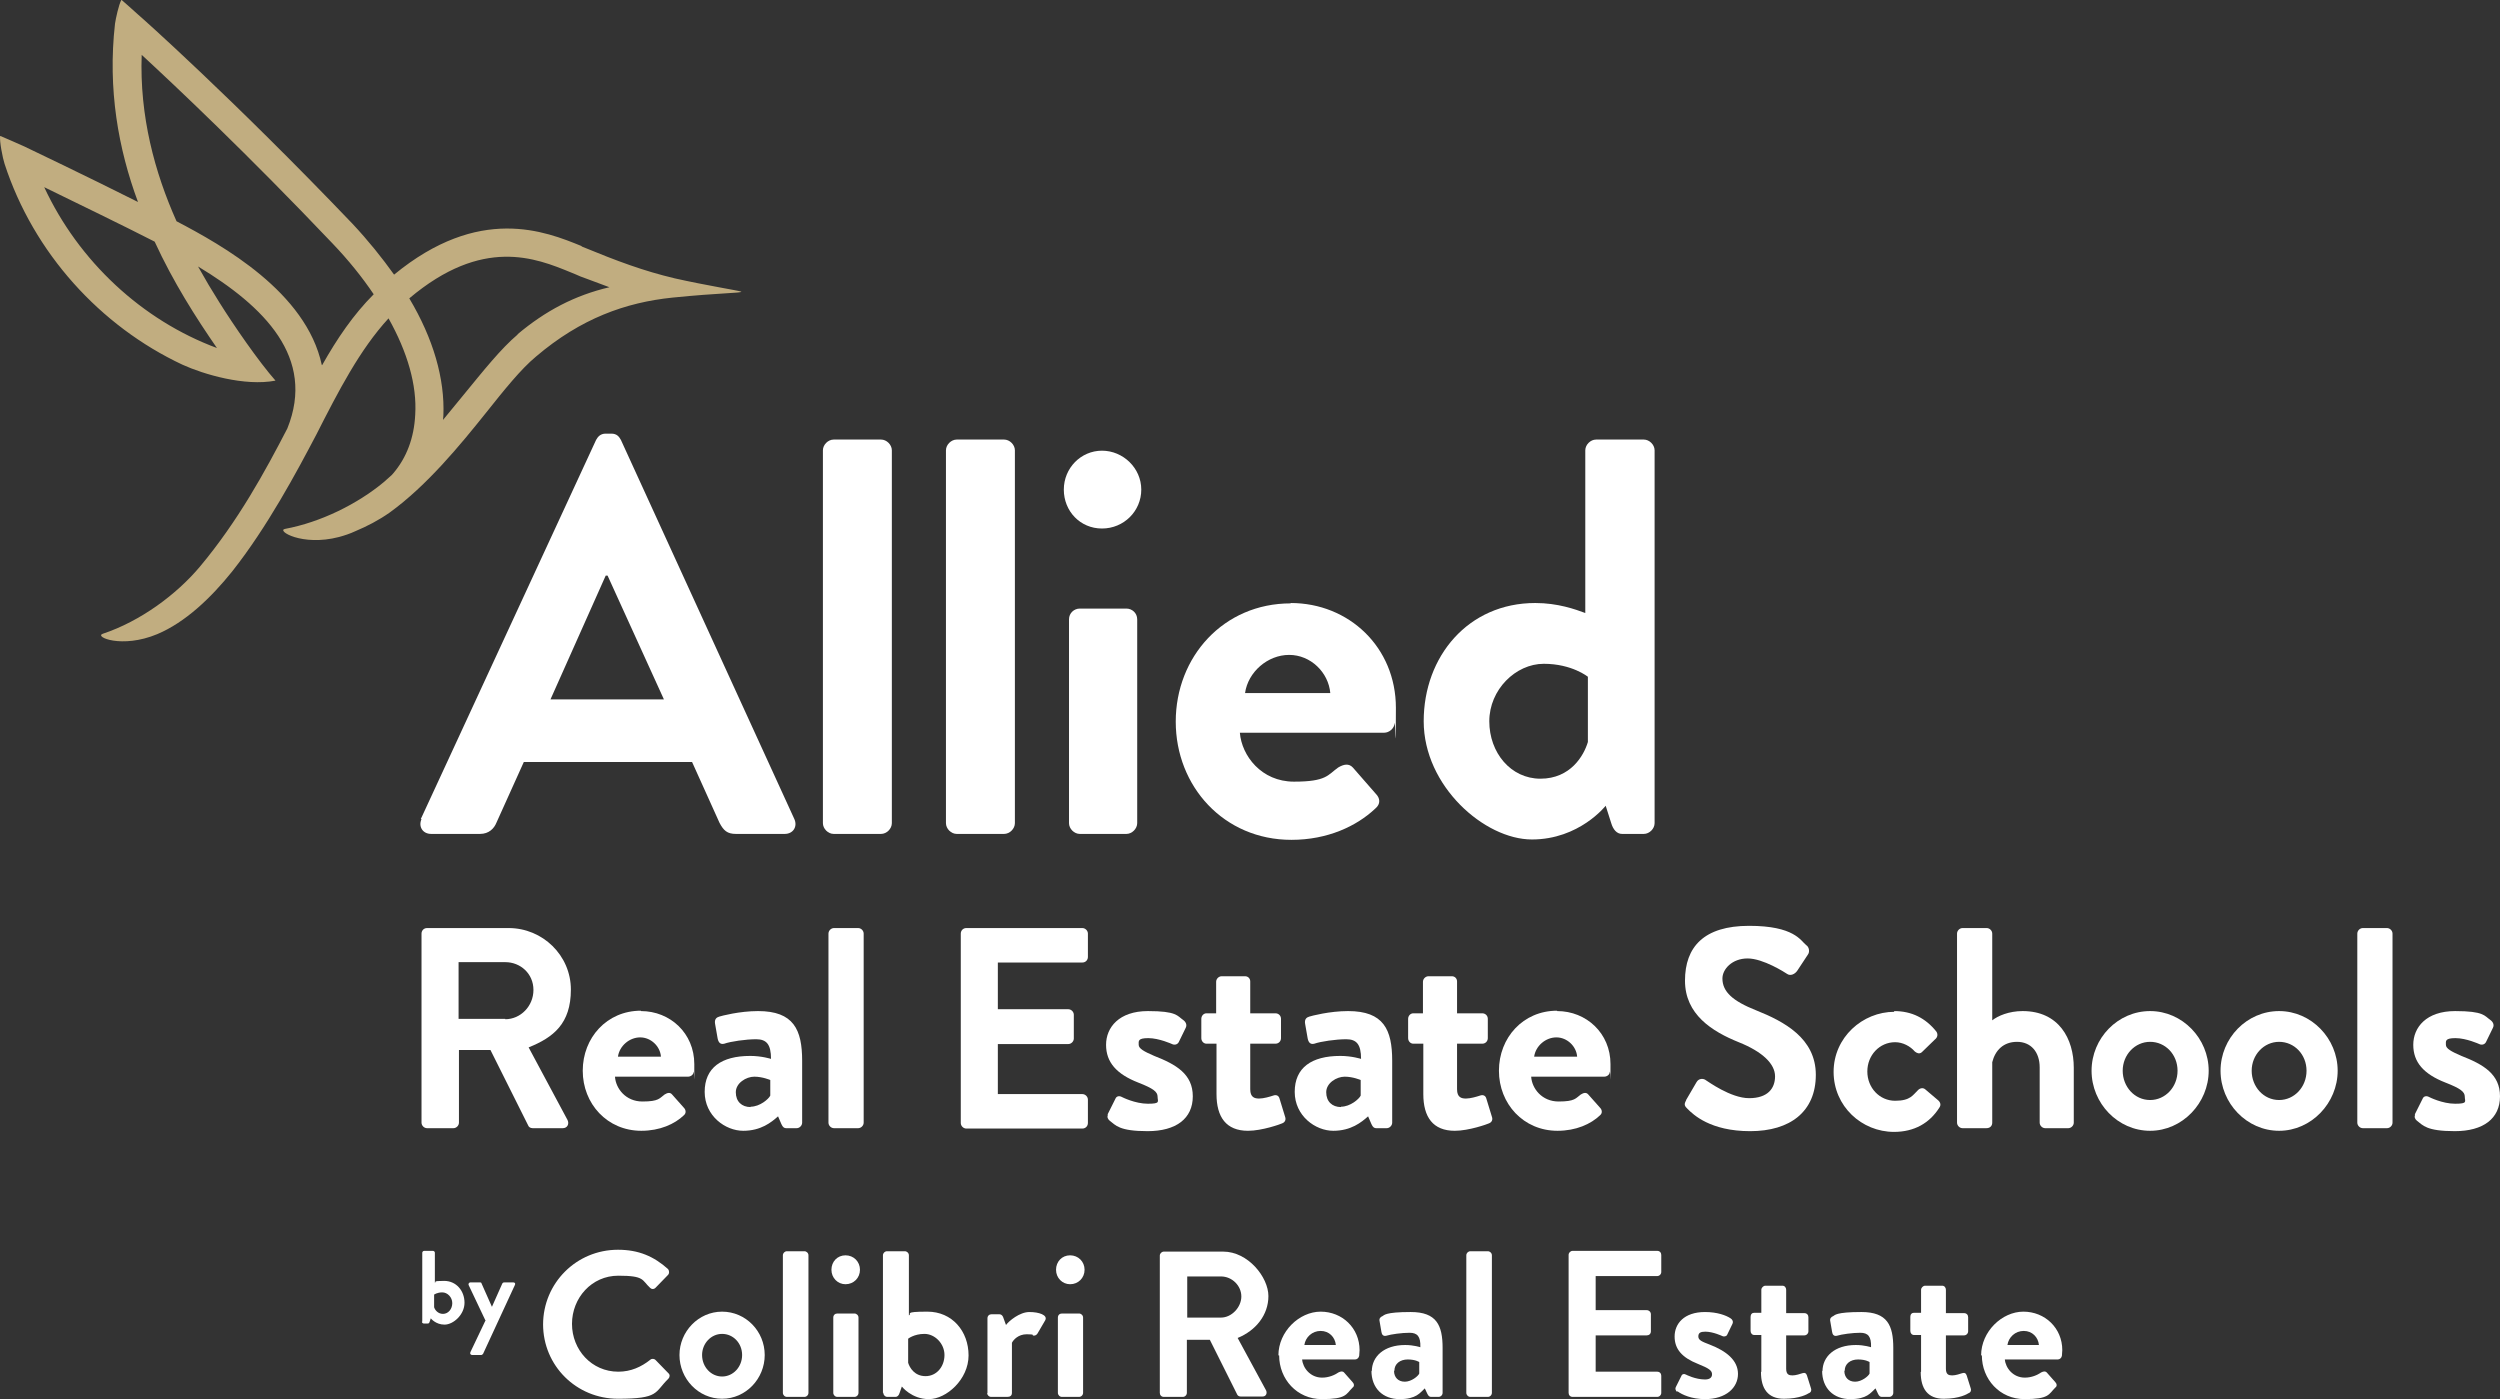 <svg xmlns="http://www.w3.org/2000/svg" id="Layer_1" data-name="Layer 1" version="1.1" viewBox="162.77 111.3 674.53 377.5">
  <rect x="162.77" y="111.3" width="674.53" height="377.5" fill="#333333" stroke="none"/>
  <defs>
    <style>
      .cls-1 {
        fill: #c1ad80;
      }

      .cls-1, .cls-2 {
        stroke-width: 0px;
      }

      .cls-2 {
        fill: #fff;
      }
    </style>
  </defs>
  <g>
    <path class="cls-1" d="M302.5,201.5c-4.6,3.9-9.2,9.7-14.7,16.4-1.8,2.2-3.6,4.4-5.5,6.7,0-.4.1-.7.1-1.2.4-9.9-2.7-20.7-9.2-31.6,19.8-16.7,34.1-10.9,43.6-7,.9.4,1.8.7,2.6,1.1l1.9.7c2.1.8,4,1.5,5.9,2.2-9.4,2.2-17.3,6.4-24.8,12.7ZM249.6,209.8c-4.2-19.7-26.8-32.3-39.2-38.8-5.9-13.2-10-28.4-9.4-44.9,9.1,8.4,28.4,26.6,51.5,50.9,4.3,4.5,8,9.1,11.1,13.7-5.5,5.5-9.9,12-13.9,19.1ZM174.7,161.8c8.6,4.2,21.6,10.5,29.8,14.7,5,10.9,11.2,20.6,16.8,28.7-20.2-7.5-37.3-23.4-46.6-43.4ZM319.7,177.7c-9.8-4-27.6-11.2-50.6,7.7-3.3-4.6-6.9-9.1-11.2-13.7-32.4-33.9-57.5-56.2-57.8-56.4-.9-.8-4.1-3.7-4.5-4h-.1c-.7,1.3-1.5,5-1.7,6.4-2,17.7.9,33.8,6.2,48.1-13.3-6.7-30.5-14.9-30.7-15-1.3-.6-5.9-2.6-6.4-2.8h-.1c-.2,1.4.7,6,1.2,7.5,7.8,24,25.8,43.8,48,54.2,5.7,2.6,16.8,5.9,25.1,4.3-4.5-5.1-11.2-14.8-15.2-21.2-1.9-3-3.8-6.2-5.7-9.6,17.9,10.8,31.8,24.6,24.1,43.7h0c-6,11.6-13.3,25-23.6,37.3-6.3,7.5-16,14.7-26.2,18.1-2.4.8,5.1,4.1,14.7.1,7.6-3.2,14.5-9.8,20.2-16.9,9.5-12,17.5-27,22.7-36.9,6-11.8,11.7-22.9,19.5-31.4,5.1,9.1,7.7,18,7.2,26-.3,6.2-2.3,11.6-6,15.9-.2.3-.5.5-.7.7-.6.5-1.2,1.1-1.8,1.6-7.1,5.9-17,10.8-26.6,12.6-2.5.4,4.5,4.8,14.5,2.2,1.5-.4,3-.9,4.5-1.6,3.1-1.3,6.2-2.9,9.2-5,10.1-7.3,19.1-18.3,25.9-26.8,5.1-6.4,9.5-11.9,13.6-15.3,12.1-10.3,24.2-14.6,36.8-15.9,12.9-1.3,18.6-1.2,18.6-1.6-.7-.3-9.6-1.7-18-3.6-8.4-2-15.4-4.6-25.1-8.6Z"/>
    <g>
      <path class="cls-2" d="M276.3,332.3l47.3-102.3c.5-.9,1.2-1.7,2.6-1.7h1.5c1.5,0,2.1.8,2.6,1.7l46.8,102.3c.9,2-.3,4-2.6,4h-13.2c-2.3,0-3.3-.9-4.4-3l-7.4-16.4h-45.4l-7.4,16.4c-.6,1.5-2,3-4.4,3h-13.2c-2.3,0-3.5-2-2.6-4ZM341.9,300l-15.2-33.4h-.5l-14.9,33.4h30.6Z"/>
      <path class="cls-2" d="M384.8,232.8c0-1.5,1.4-2.9,2.9-2.9h12.8c1.5,0,2.9,1.4,2.9,2.9v100.6c0,1.5-1.4,2.9-2.9,2.9h-12.8c-1.5,0-2.9-1.4-2.9-2.9v-100.6Z"/>
      <path class="cls-2" d="M418,232.8c0-1.5,1.4-2.9,2.9-2.9h12.8c1.5,0,2.9,1.4,2.9,2.9v100.6c0,1.5-1.4,2.9-2.9,2.9h-12.8c-1.5,0-2.9-1.4-2.9-2.9v-100.6Z"/>
      <path class="cls-2" d="M449.8,243.4c0-5.8,4.6-10.5,10.3-10.5s10.6,4.7,10.6,10.5-4.7,10.5-10.6,10.5-10.3-4.7-10.3-10.5ZM451.2,278.4c0-1.7,1.4-2.9,2.9-2.9h12.6c1.5,0,2.9,1.2,2.9,2.9v55c0,1.5-1.4,2.9-2.9,2.9h-12.6c-1.5,0-2.9-1.4-2.9-2.9v-55Z"/>
      <path class="cls-2" d="M511,274c15.7,0,28.4,11.9,28.4,28.3s-.2,3-.3,4.1c-.2,1.5-1.5,2.6-2.9,2.6h-38.9c.5,6.2,5.8,13.2,14.6,13.2s9.1-1.8,11.9-3.8c1.5-.9,2.9-1.2,4,0l6.2,7.1c1.1,1.1,1.4,2.7-.2,4-5,4.7-12.8,8.4-22.6,8.4-18.2,0-31.2-14.4-31.2-31.9s12.9-31.9,31-31.9ZM521.7,298.3c-.5-5.6-5.3-10.3-11.1-10.3s-11.1,4.6-11.9,10.3h23Z"/>
      <path class="cls-2" d="M577,274c6.1,0,10.8,1.7,13.5,2.7v-43.9c0-1.5,1.4-2.9,2.9-2.9h12.9c1.5,0,2.9,1.4,2.9,2.9v100.6c0,1.5-1.4,2.9-2.9,2.9h-5.9c-1.4,0-2.4-1.2-2.9-2.9l-1.5-4.7s-7.1,9.1-19.9,9.1-29.2-14.4-29.2-31.9,12-31.9,30.1-31.9ZM578.4,321.4c8.1,0,11.7-6.2,12.8-9.9v-17.6s-4.3-3.5-11.9-3.5-14.7,7-14.7,15.5,5.8,15.5,13.8,15.5Z"/>
    </g>
    <g>
      <path class="cls-2" d="M276.5,363.2c0-.8.6-1.5,1.5-1.5h22c9.2,0,16.8,7.4,16.8,16.6s-4.7,12.9-11.4,15.6l10.5,19.6c.5,1,0,2.2-1.3,2.2h-8.1c-.7,0-1.1-.4-1.2-.7l-10.2-20.4h-8.5v19.6c0,.8-.7,1.5-1.5,1.5h-7.1c-.8,0-1.5-.7-1.5-1.5v-51ZM299.1,386.3c4.1,0,7.6-3.5,7.6-7.9s-3.5-7.5-7.6-7.5h-12.6v15.3h12.6Z"/>
      <path class="cls-2" d="M335.7,384.1c7.9,0,14.4,6,14.4,14.3s0,1.5-.2,2.1c0,.8-.8,1.3-1.5,1.3h-19.7c.2,3.2,2.9,6.7,7.4,6.7s4.6-.9,6-1.9c.8-.5,1.5-.6,2,0l3.2,3.6c.5.5.7,1.4,0,2-2.5,2.4-6.5,4.2-11.5,4.2-9.2,0-15.8-7.3-15.8-16.2s6.5-16.2,15.7-16.2ZM341.1,396.4c-.2-2.8-2.7-5.2-5.6-5.2s-5.6,2.3-6,5.2h11.6Z"/>
      <path class="cls-2" d="M365.2,396.2c3.1,0,5.6.8,5.6.8,0-3.9-1.2-5.3-4-5.3s-6.9.6-8.6,1.2c-1.1.3-1.6-.4-1.8-1.4l-.7-4c-.2-1.2.4-1.7,1.1-1.9.6-.2,5.5-1.5,10.5-1.5,9.6,0,11.9,5,11.9,13.4v16.7c0,.8-.7,1.5-1.5,1.5h-2.8c-.5,0-.9-.2-1.3-1.1l-.9-2.1c-1.8,1.6-4.6,3.9-9.4,3.9s-10.4-4-10.4-10.5,4.5-9.7,12.3-9.7ZM365.3,409.9c2.5,0,4.9-2.1,5.3-3v-4.2s-2.1-.9-4.3-.9-5,1.7-5,4.2,1.6,4,4,4Z"/>
      <path class="cls-2" d="M386.3,363.2c0-.8.7-1.5,1.5-1.5h6.5c.8,0,1.5.7,1.5,1.5v51c0,.8-.7,1.5-1.5,1.5h-6.5c-.8,0-1.5-.7-1.5-1.5v-51Z"/>
      <path class="cls-2" d="M422,363.2c0-.8.6-1.5,1.5-1.5h31.3c.8,0,1.5.7,1.5,1.5v6.3c0,.8-.6,1.5-1.5,1.5h-22.8v12.6h19c.8,0,1.5.7,1.5,1.5v6.4c0,.8-.7,1.5-1.5,1.5h-19v13.5h22.8c.8,0,1.5.7,1.5,1.5v6.3c0,.8-.6,1.5-1.5,1.5h-31.3c-.8,0-1.5-.7-1.5-1.5v-51Z"/>
      <path class="cls-2" d="M461.6,412l2.1-4.2c.3-.8,1.1-.9,1.8-.5,0,0,3.5,1.8,7,1.8s2.6-.6,2.6-1.9-1.1-2.2-5.2-3.8c-5.9-2.3-8.7-5.5-8.7-10.2s3.5-9.1,11.3-9.1,7.9,1.3,9.5,2.4c.7.5,1.1,1.3.7,2.1l-1.9,3.9c-.4.7-1.2.8-1.8.5,0,0-3.5-1.6-6.4-1.6s-2.6.8-2.6,1.8,1.4,1.8,4.2,3c5.9,2.3,10.4,4.9,10.4,10.9s-4.5,9.4-12.2,9.4-8.6-1.6-10.2-2.8c-.5-.4-.8-1-.5-1.6Z"/>
      <path class="cls-2" d="M490.9,392.9h-2.6c-.8,0-1.4-.7-1.4-1.5v-5.2c0-.8.6-1.5,1.4-1.5h2.6v-8.5c0-.8.7-1.5,1.5-1.5h6.3c.8,0,1.4.6,1.4,1.4v8.6h6.8c.8,0,1.5.6,1.5,1.5v5.2c0,.8-.6,1.5-1.5,1.5h-6.8v12.3c0,2.2,1.2,2.5,2.4,2.5s2.9-.5,3.8-.8c.8-.3,1.5,0,1.7.8l1.5,4.9c.3.8,0,1.5-.8,1.8-.4.2-5.4,2-9.2,2-5.9,0-8.5-3.7-8.5-9.9v-13.6Z"/>
      <path class="cls-2" d="M524.4,396.2c3.1,0,5.6.8,5.6.8,0-3.9-1.2-5.3-4-5.3s-6.9.6-8.6,1.2c-1.1.3-1.6-.4-1.8-1.4l-.7-4c-.2-1.2.4-1.7,1.1-1.9.6-.2,5.5-1.5,10.5-1.5,9.6,0,11.9,5,11.9,13.4v16.7c0,.8-.7,1.5-1.5,1.5h-2.8c-.5,0-.9-.2-1.3-1.1l-.9-2.1c-1.8,1.6-4.6,3.9-9.4,3.9s-10.4-4-10.4-10.5,4.5-9.7,12.3-9.7ZM524.6,409.9c2.5,0,4.9-2.1,5.3-3v-4.2s-2.1-.9-4.3-.9-5,1.7-5,4.2,1.6,4,4,4Z"/>
      <path class="cls-2" d="M546.7,392.9h-2.6c-.8,0-1.4-.7-1.4-1.5v-5.2c0-.8.6-1.5,1.4-1.5h2.6v-8.5c0-.8.7-1.5,1.5-1.5h6.3c.8,0,1.4.6,1.4,1.4v8.6h6.8c.8,0,1.5.6,1.5,1.5v5.2c0,.8-.6,1.5-1.5,1.5h-6.8v12.3c0,2.2,1.2,2.5,2.4,2.5s2.9-.5,3.8-.8c.8-.3,1.5,0,1.7.8l1.5,4.9c.3.8,0,1.5-.8,1.8-.4.2-5.4,2-9.2,2-5.9,0-8.5-3.7-8.5-9.9v-13.6Z"/>
      <path class="cls-2" d="M582.9,384.1c7.9,0,14.4,6,14.4,14.3s0,1.5-.2,2.1c0,.8-.8,1.3-1.5,1.3h-19.7c.2,3.2,2.9,6.7,7.4,6.7s4.6-.9,6-1.9c.8-.5,1.5-.6,2,0l3.2,3.6c.5.5.7,1.4,0,2-2.5,2.4-6.5,4.2-11.5,4.2-9.2,0-15.8-7.3-15.8-16.2s6.5-16.2,15.7-16.2ZM588.3,396.4c-.2-2.8-2.7-5.2-5.6-5.2s-5.6,2.3-6,5.2h11.6Z"/>
      <path class="cls-2" d="M617.7,408.1l2.8-4.8c.6-1.1,1.9-1.1,2.6-.5.4.2,6.6,4.8,11.6,4.8s7-2.6,7-5.9-3.3-6.6-9.8-9.2c-7.2-2.9-14.5-7.5-14.5-16.6s5.1-14.8,17.3-14.8,13.9,4,15.4,5.2c.8.5,1,1.8.5,2.5l-2.9,4.4c-.6.9-1.8,1.5-2.7.9-.6-.4-6.5-4.2-10.7-4.2s-6.8,2.9-6.8,5.4c0,3.6,2.8,6.1,9.1,8.6,7.5,3,16.1,7.5,16.1,17.4s-6.9,15.2-17.7,15.2-15.4-4.5-16.9-6c-.7-.7-1.1-1.1-.4-2.3Z"/>
      <path class="cls-2" d="M673.8,384.1c4.8,0,8.5,1.9,11.4,5.5.5.7.4,1.6-.4,2.2l-3.5,3.4c-.7.6-1.4.2-1.9-.2-1.2-1.4-3.2-2.5-5.3-2.5-4.2,0-7.5,3.5-7.5,7.9s3.3,7.9,7.5,7.9,4.8-1.6,6.2-2.9c.5-.5,1.3-.7,1.9-.2l3.3,2.8c.8.6,1.1,1.4.5,2.2-2.6,4.1-6.7,6.5-12.2,6.5-8.7,0-16.3-6.9-16.3-16.2s7.8-16.2,16.4-16.2Z"/>
      <path class="cls-2" d="M690.8,363.2c0-.8.7-1.5,1.5-1.5h6.5c.8,0,1.5.7,1.5,1.5v23.4c1.5-1.2,4.5-2.5,8.2-2.5,9.8,0,13.8,7.5,13.8,15.3v14.8c0,.8-.7,1.5-1.5,1.5h-6.2c-.8,0-1.5-.7-1.5-1.5v-14.9c0-4.2-2.4-6.9-6.1-6.9s-5.9,2.3-6.7,5.5v16.3c0,.8-.5,1.5-1.6,1.5h-6.4c-.8,0-1.5-.7-1.5-1.5v-51Z"/>
      <path class="cls-2" d="M742.9,384.1c8.7,0,15.8,7.4,15.8,16.1s-7.1,16.2-15.8,16.2-15.8-7.4-15.8-16.2,7.1-16.1,15.8-16.1ZM742.9,408.1c4.1,0,7.4-3.5,7.4-7.9s-3.3-7.8-7.4-7.8-7.4,3.5-7.4,7.8,3.2,7.9,7.4,7.9Z"/>
      <path class="cls-2" d="M777.7,384.1c8.7,0,15.8,7.4,15.8,16.1s-7.1,16.2-15.8,16.2-15.8-7.4-15.8-16.2,7.1-16.1,15.8-16.1ZM777.7,408.1c4.1,0,7.4-3.5,7.4-7.9s-3.3-7.8-7.4-7.8-7.4,3.5-7.4,7.8,3.2,7.9,7.4,7.9Z"/>
      <path class="cls-2" d="M798.8,363.2c0-.8.7-1.5,1.5-1.5h6.5c.8,0,1.5.7,1.5,1.5v51c0,.8-.7,1.5-1.5,1.5h-6.5c-.8,0-1.5-.7-1.5-1.5v-51Z"/>
      <path class="cls-2" d="M814.3,412l2.1-4.2c.3-.8,1.1-.9,1.8-.5,0,0,3.5,1.8,7,1.8s2.6-.6,2.6-1.9-1.1-2.2-5.2-3.8c-5.9-2.3-8.7-5.5-8.7-10.2s3.5-9.1,11.3-9.1,7.9,1.3,9.5,2.4c.7.5,1.1,1.3.7,2.1l-1.9,3.9c-.4.7-1.2.8-1.8.5,0,0-3.5-1.6-6.4-1.6s-2.6.8-2.6,1.8,1.4,1.8,4.2,3c5.9,2.3,10.4,4.9,10.4,10.9s-4.5,9.4-12.2,9.4-8.6-1.6-10.2-2.8c-.5-.4-.8-1-.5-1.6Z"/>
    </g>
  </g>
  <g>
    <path class="cls-2" d="M309.3,468.6c0,11.2,9,20.1,20.2,20.1s9.8-1.7,13.6-5.4c.4-.4.5-1.1,0-1.5l-3.5-3.6c-.3-.3-1-.4-1.4,0-2.4,1.9-5.2,3.2-8.6,3.2-7.2,0-12.5-5.9-12.5-12.9s5.3-13,12.5-13,6.3,1.2,8.6,3.3c.4.4,1,.4,1.4,0l3.4-3.5c.4-.4.4-1.1,0-1.6-3.8-3.4-7.9-5.2-13.5-5.2-11.2,0-20.2,9-20.2,20.2Z"/>
    <path class="cls-2" d="M346.1,476.9c0,6.4,5.1,11.8,11.5,11.8s11.5-5.4,11.5-11.8-5.1-11.7-11.5-11.7-11.5,5.4-11.5,11.7ZM352.2,476.9c0-3.1,2.4-5.7,5.4-5.7s5.4,2.5,5.4,5.7-2.4,5.8-5.4,5.8-5.4-2.6-5.4-5.8Z"/>
    <path class="cls-2" d="M374,487.1c0,.6.5,1.1,1.1,1.1h4.7c.6,0,1.1-.5,1.1-1.1v-37.1c0-.6-.5-1.1-1.1-1.1h-4.7c-.6,0-1.1.5-1.1,1.1v37.1Z"/>
    <path class="cls-2" d="M390.9,457.8c2.2,0,3.9-1.7,3.9-3.9s-1.7-3.9-3.9-3.9-3.8,1.7-3.8,3.9,1.7,3.9,3.8,3.9ZM387.6,487.1c0,.6.5,1.1,1.1,1.1h4.6c.6,0,1.1-.5,1.1-1.1v-20.3c0-.6-.5-1.1-1.1-1.1h-4.6c-.6,0-1.1.4-1.1,1.1v20.3Z"/>
    <path class="cls-2" d="M401.1,487.1c0,.6.5,1.1,1.1,1.1h2.2c.5,0,.9-.4,1.1-1.1l.6-1.7s2.6,3.4,7.3,3.4,10.7-5.3,10.7-11.8-4.4-11.8-11.1-11.8-4,.6-5,1v-16.2c0-.6-.5-1.1-1.1-1.1h-4.8c-.6,0-1.1.5-1.1,1.1v37.1ZM407.8,479v-6.5s1.6-1.3,4.4-1.3,5.4,2.6,5.4,5.7-2.1,5.7-5.1,5.7-4.3-2.3-4.7-3.6Z"/>
    <path class="cls-2" d="M429.1,487.1c0,.6.5,1.1,1.1,1.1h4.3c.8,0,1.3-.3,1.3-1.1v-13.5c.4-.8,1.7-2.3,4-2.3s1.5.3,1.6.3c.4.2,1,0,1.3-.5l2.1-3.6c.7-1.4-1.7-2.2-4.3-2.2s-5.5,2.4-6.3,3.5l-.8-2.2c-.2-.4-.5-.7-1-.7h-2.1c-.6,0-1.1.4-1.1,1.1v20.3Z"/>
    <path class="cls-2" d="M451.5,457.8c2.2,0,3.9-1.7,3.9-3.9s-1.7-3.9-3.9-3.9-3.8,1.7-3.8,3.9,1.7,3.9,3.8,3.9ZM448.2,487.1c0,.6.5,1.1,1.1,1.1h4.6c.6,0,1.1-.5,1.1-1.1v-20.3c0-.6-.5-1.1-1.1-1.1h-4.6c-.6,0-1.1.4-1.1,1.1v20.3Z"/>
    <path class="cls-2" d="M475.7,487.1c0,.6.4,1.1,1.1,1.1h5.1c.6,0,1.1-.5,1.1-1.1v-14.3h6.2l7.4,14.8c.1.2.4.5.9.5h5.9c1,0,1.3-.9,1-1.6l-7.7-14.2c4.9-2,8.3-6.2,8.3-11.3s-5.5-12-12.2-12h-16c-.6,0-1.1.5-1.1,1.1v37.1ZM483.1,466.8v-11.1h9.1c3,0,5.5,2.5,5.5,5.4s-2.6,5.7-5.5,5.7h-9.1Z"/>
    <path class="cls-2" d="M507.9,477c0,6.4,4.8,11.8,11.5,11.8s6.5-1.3,8.3-3.1c.6-.4.4-1.1,0-1.5l-2.3-2.6c-.4-.4-.9-.3-1.5,0-1,.7-2.6,1.4-4.4,1.4-3.2,0-5.2-2.6-5.4-4.9h14.3c.5,0,1-.4,1.1-1,0-.4.1-1.1.1-1.5,0-6-4.7-10.4-10.5-10.4s-11.4,5.4-11.4,11.8ZM514.7,474.2c.3-2.1,2.1-3.8,4.4-3.8s3.9,1.7,4.1,3.8h-8.5Z"/>
    <path class="cls-2" d="M532.8,481.1c0,4.8,3.1,7.7,7.6,7.7s5.5-1.7,6.8-2.9l.7,1.5c.3.6.6.8,1,.8h2c.6,0,1.1-.5,1.1-1.1v-12.1c0-6.1-1.6-9.7-8.6-9.7s-7.2.9-7.6,1.1c-.5.2-1,.6-.8,1.4l.5,2.9c.1.7.5,1.2,1.3,1,1.3-.4,4.2-.8,6.3-.8s3,1,2.9,3.9c0,0-1.8-.6-4.1-.6-5.7,0-9,3.1-9,7.1ZM539,481.1c0-1.8,1.5-3,3.6-3s3.1.7,3.1.7v3.1c-.3.7-2.1,2.2-3.9,2.2s-2.9-1.2-2.9-2.9Z"/>
    <path class="cls-2" d="M558.4,487.1c0,.6.5,1.1,1.1,1.1h4.7c.6,0,1.1-.5,1.1-1.1v-37.1c0-.6-.5-1.1-1.1-1.1h-4.7c-.6,0-1.1.5-1.1,1.1v37.1Z"/>
    <path class="cls-2" d="M586,487.1c0,.6.4,1.1,1.1,1.1h22.8c.6,0,1.1-.5,1.1-1.1v-4.6c0-.6-.4-1.1-1.1-1.1h-16.6v-9.8h13.8c.6,0,1.1-.4,1.1-1.1v-4.6c0-.6-.5-1.1-1.1-1.1h-13.8v-9.2h16.6c.6,0,1.1-.5,1.1-1.1v-4.6c0-.6-.4-1.1-1.1-1.1h-22.8c-.6,0-1.1.5-1.1,1.1v37.1Z"/>
    <path class="cls-2" d="M615.4,486.7c1.2.9,3.8,2.1,7.4,2.1,5.7,0,8.9-3.1,8.9-6.8s-3.2-6.2-7.6-7.9c-2.1-.8-3.1-1.2-3.1-2.2s.6-1.3,1.9-1.3c2.1,0,4.6,1.2,4.6,1.2.4.2,1.1.1,1.3-.4l1.4-2.9c.3-.6,0-1.2-.5-1.5-1.2-.8-3.6-1.7-6.9-1.7-5.7,0-8.2,3.2-8.2,6.6s2,5.7,6.3,7.4c3,1.2,3.8,1.8,3.8,2.8s-.8,1.4-1.9,1.4c-2.6,0-5.1-1.3-5.1-1.3-.5-.3-1.1-.2-1.3.4l-1.5,3c-.2.4,0,.9.3,1.2Z"/>
    <path class="cls-2" d="M637.9,481.5c0,4.5,1.9,7.2,6.2,7.2s6.4-1.3,6.7-1.5c.6-.2.8-.8.6-1.3l-1.1-3.5c-.2-.6-.6-.8-1.2-.6-.6.2-1.8.6-2.7.6s-1.7-.2-1.7-1.8v-9h4.9c.6,0,1.1-.5,1.1-1.1v-3.8c0-.6-.4-1.1-1.1-1.1h-4.9v-6.3c0-.6-.4-1.1-1-1.1h-4.6c-.6,0-1.1.6-1.1,1.1v6.2h-1.9c-.6,0-1,.4-1,1.1v3.8c0,.6.4,1.1,1,1.1h1.9v9.9Z"/>
    <path class="cls-2" d="M654.4,481.1c0,4.8,3.1,7.7,7.6,7.7s5.5-1.7,6.8-2.9l.7,1.5c.3.6.6.8,1,.8h2c.6,0,1.1-.5,1.1-1.1v-12.1c0-6.1-1.6-9.7-8.6-9.7s-7.2.9-7.6,1.1c-.5.2-1,.6-.8,1.4l.5,2.9c.1.7.5,1.2,1.3,1,1.3-.4,4.2-.8,6.3-.8s3,1,2.9,3.9c0,0-1.8-.6-4.1-.6-5.7,0-9,3.1-9,7.1ZM660.5,481.1c0-1.8,1.5-3,3.6-3s3.1.7,3.1.7v3.1c-.3.7-2.1,2.2-3.9,2.2s-2.9-1.2-2.9-2.9Z"/>
    <path class="cls-2" d="M681,481.5c0,4.5,1.9,7.2,6.2,7.2s6.4-1.3,6.7-1.5c.6-.2.8-.8.6-1.3l-1.1-3.5c-.2-.6-.6-.8-1.2-.6-.6.2-1.8.6-2.7.6s-1.7-.2-1.7-1.8v-9h4.9c.6,0,1.1-.5,1.1-1.1v-3.8c0-.6-.4-1.1-1.1-1.1h-4.9v-6.3c0-.6-.4-1.1-1-1.1h-4.6c-.6,0-1.1.6-1.1,1.1v6.2h-1.9c-.6,0-1,.4-1,1.1v3.8c0,.6.4,1.1,1,1.1h1.9v9.9Z"/>
    <path class="cls-2" d="M697.5,477c0,6.4,4.8,11.8,11.5,11.8s6.5-1.3,8.3-3.1c.6-.4.4-1.1,0-1.5l-2.3-2.6c-.4-.4-.9-.3-1.5,0-1,.7-2.6,1.4-4.4,1.4-3.2,0-5.2-2.6-5.4-4.9h14.3c.5,0,1-.4,1.1-1,0-.4.1-1.1.1-1.5,0-6-4.7-10.4-10.5-10.4s-11.4,5.4-11.4,11.8ZM704.4,474.2c.3-2.1,2.1-3.8,4.4-3.8s3.9,1.7,4.1,3.8h-8.5Z"/>
    <path class="cls-2" d="M276.6,467.9c0,.3.3.5.5.5h1.1c.3,0,.4-.2.5-.5l.3-.9s1.3,1.7,3.7,1.7,5.4-2.7,5.4-5.9-2.2-5.9-5.5-5.9-2,.3-2.5.5v-8.1c0-.3-.3-.5-.5-.5h-2.4c-.3,0-.5.3-.5.5v18.6ZM279.9,463.9v-3.3s.8-.6,2.2-.6,2.7,1.3,2.7,2.9-1.1,2.9-2.5,2.9-2.2-1.1-2.4-1.8Z"/>
    <path class="cls-2" d="M293.7,467.7l-4,8.4c-.2.4,0,.8.5.8h2.4c.2,0,.4-.2.5-.3l8.6-18.6c.2-.4,0-.7-.5-.7h-2.2c-.3,0-.5,0-.7.3l-2.8,6.3h0l-2.8-6.3c0-.2-.2-.3-.5-.3h-2.5c-.4,0-.6.4-.5.7l4.6,9.7Z"/>
  </g>
</svg>